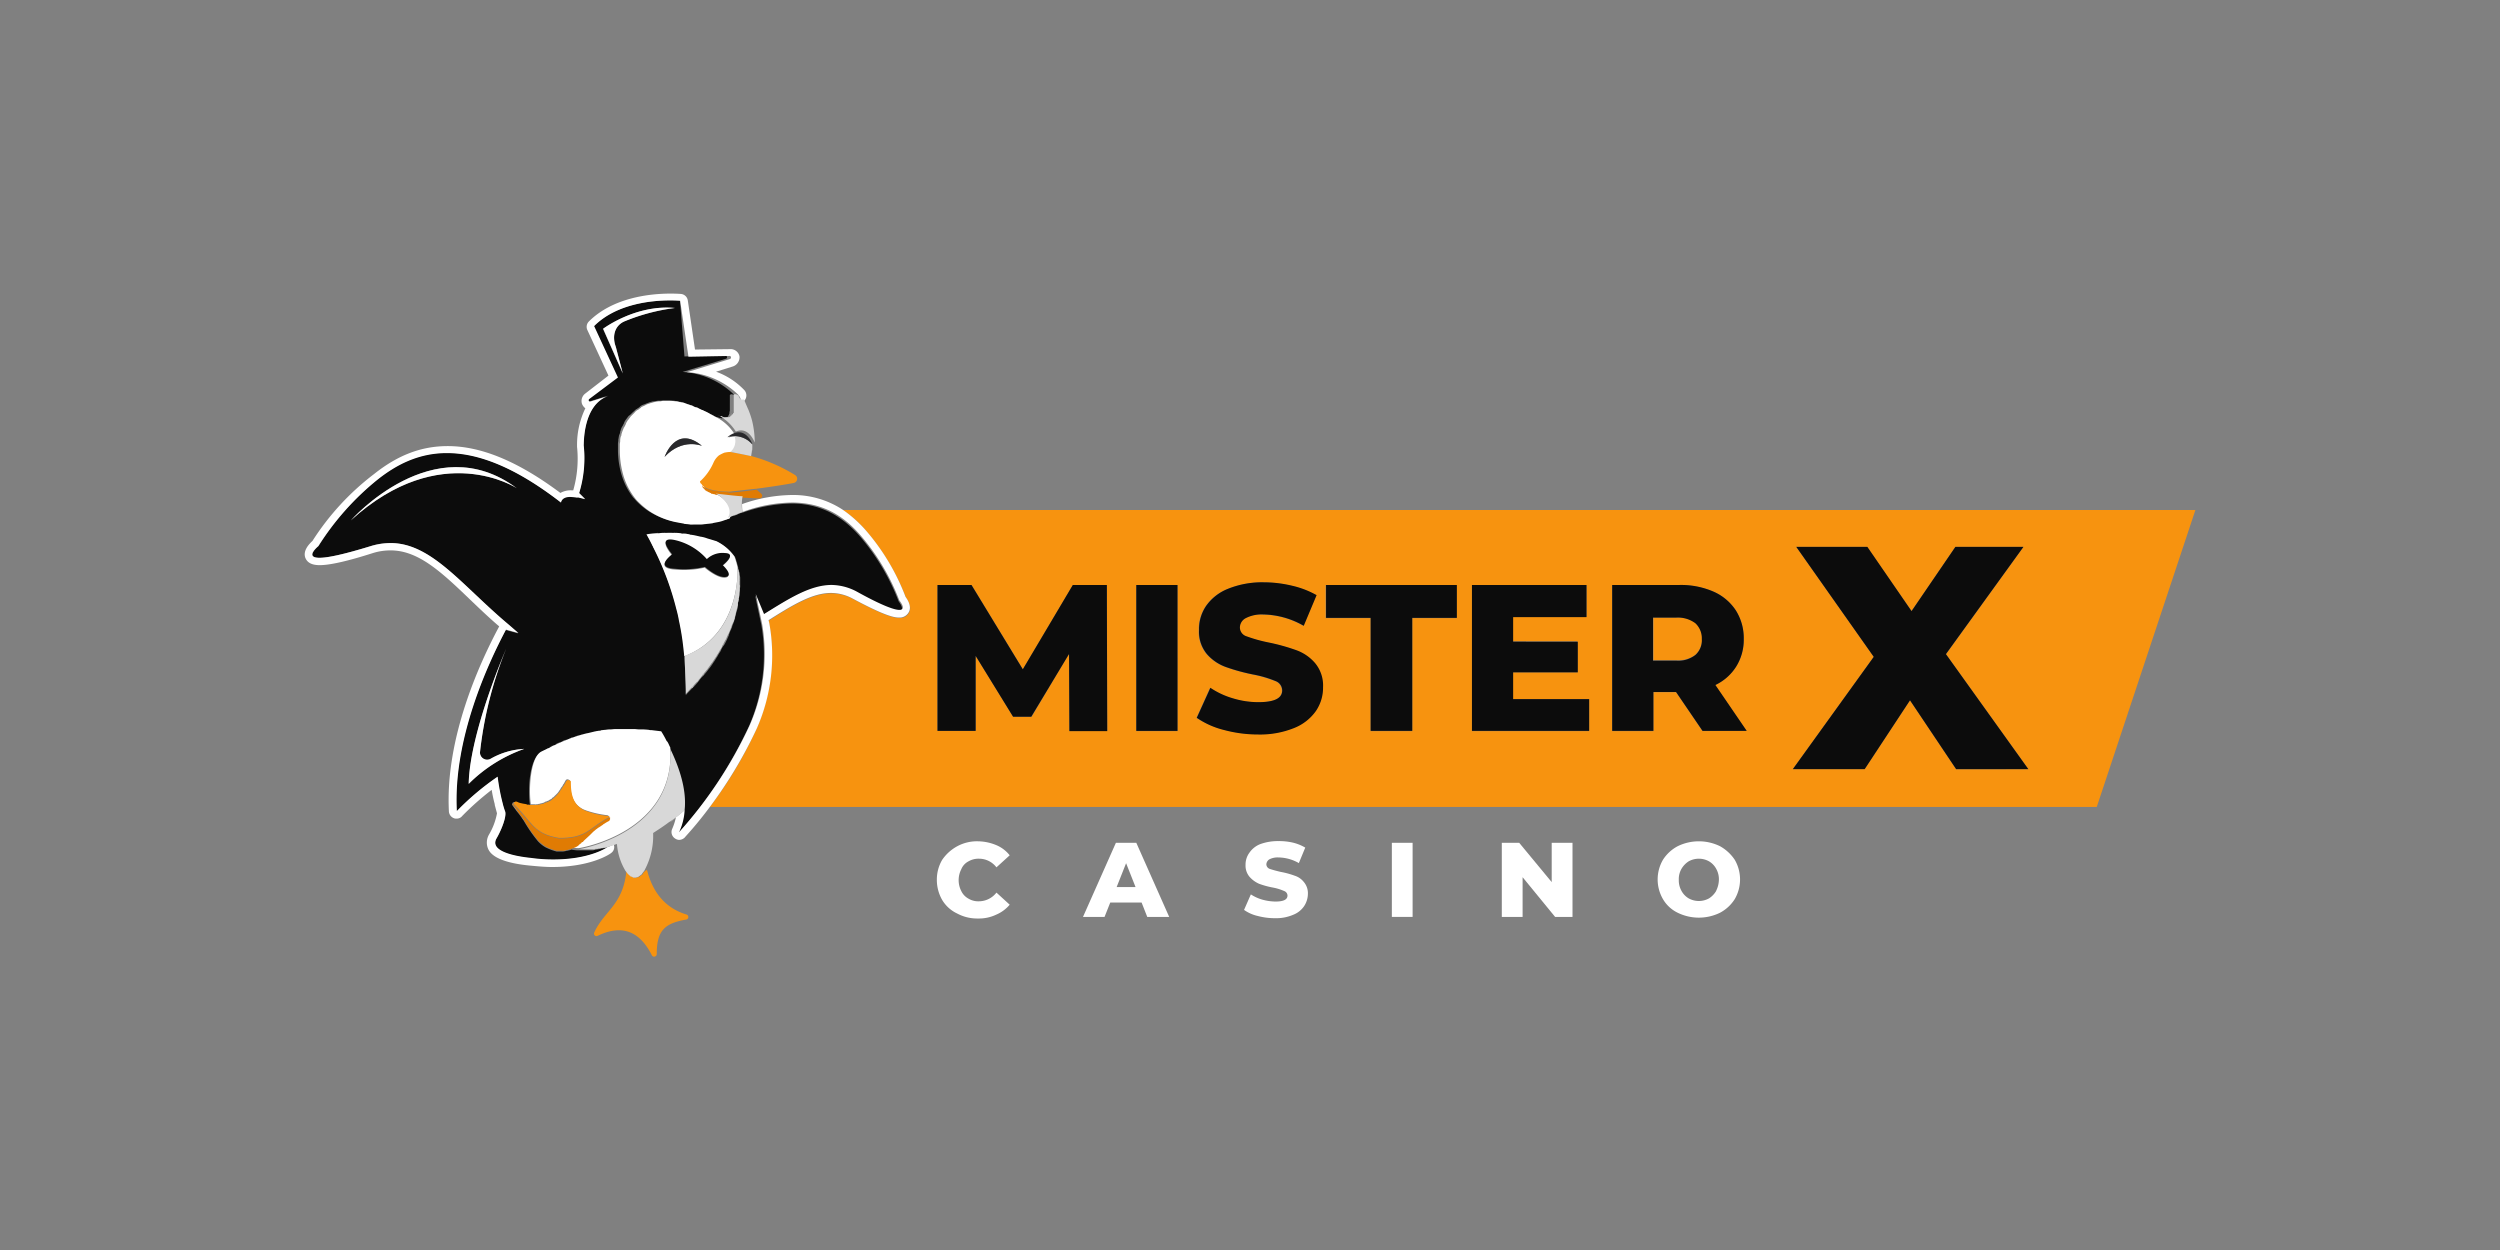 <svg id="Layer_1" data-name="Layer 1" xmlns="http://www.w3.org/2000/svg" viewBox="0 0 500 250"><rect x="0" y="0" width="500" height="250" fill="#808080" stroke="none"/><defs><style>.cls-1{fill:#f7930f;}.cls-2{fill:#fff;}.cls-3{fill:#0c0c0c;}.cls-4{fill:#e07b03;}.cls-5{fill:#29292c;}.cls-6{fill:#d8d8d8;}</style></defs><title>3840_500x250_dark</title><path class="cls-1" d="M168.52,102a20.82,20.82,0,0,1,5,4.54,45.82,45.82,0,0,1,7.64,12.92c.53.76,1.21,2,.68,3a2,2,0,0,1-2,1.13c-1.06,0-3-.45-9.22-3.78a9.2,9.2,0,0,0-4.39-1.13c-3.77,0-7.86,2.49-12.47,5.44l.08.53v.07a37.29,37.29,0,0,1-2.57,21.1,80.32,80.32,0,0,1-9.3,15.57H419.35L439.08,102H168.52Zm45.36,44.22-.07-15.49-7.49,12.62h-3.7l-7.49-12.17v15H187.5V117h6.8l10.28,16.86,10-16.86h6.81l.07,29.18Zm21.62,0h-8.24V117h8.24Zm27.6-4.08a9.67,9.67,0,0,1-4.39,3.4,17.92,17.92,0,0,1-7.11,1.29,25.88,25.88,0,0,1-6.88-.91,18.15,18.15,0,0,1-5.44-2.34l2.72-6a18.16,18.16,0,0,0,4.54,2.12,17.1,17.1,0,0,0,5.06.75c3.18,0,4.77-.75,4.77-2.34a2.06,2.06,0,0,0-1.37-1.89,27.42,27.42,0,0,0-4.38-1.29,42.3,42.3,0,0,1-5.52-1.51,9.34,9.34,0,0,1-3.78-2.57,7,7,0,0,1-1.58-4.84,8.27,8.27,0,0,1,1.43-4.83,9.7,9.7,0,0,1,4.39-3.41,18.09,18.09,0,0,1,7.1-1.28,24.41,24.41,0,0,1,5.67.68,18,18,0,0,1,4.92,1.89l-2.57,6.12a16.91,16.91,0,0,0-8.09-2.27,6.21,6.21,0,0,0-3.56.76,2.16,2.16,0,0,0-1.13,1.89,1.88,1.88,0,0,0,1.36,1.74,29.61,29.61,0,0,0,4.31,1.21,39.41,39.41,0,0,1,5.52,1.51,9.94,9.94,0,0,1,3.78,2.57,6.9,6.9,0,0,1,1.59,4.84A7,7,0,0,1,263.1,142.1Zm28.27-18.52h-8.92v22.6h-8.32v-22.6h-9V117h26.15v6.58Zm26.46,22.6H294.39V117H317.3v6.35H302.56v4.92h12.92v6.2H302.56v5.36h15.27Zm22.68,0-5.3-7.78h-4.53v7.78h-8.24V117h13.3a17.44,17.44,0,0,1,6.88,1.29,10.25,10.25,0,0,1,4.54,3.78,10.38,10.38,0,0,1,1.59,5.74A9.89,9.89,0,0,1,343,137l6.28,9.14Zm50.72,7.64L382,140.06l-9.07,13.76H358.57l16.18-22.45-15.5-22h14.14l8.92,12.85,8.77-12.85h13.61l-15.5,21.47,16.48,23Z"/><path class="cls-1" d="M335.29,123.51h-4.61v8.54h4.61a5.87,5.87,0,0,0,3.86-1.14,4.58,4.58,0,0,0,0-6.35A6.35,6.35,0,0,0,335.29,123.51Z"/><path class="cls-2" d="M193.7,172.27a4,4,0,0,1,2.11-.53,4.38,4.38,0,0,1,3.48,1.73l2.65-2.41a6.75,6.75,0,0,0-2.72-2.05,9.85,9.85,0,0,0-3.63-.75,8.26,8.26,0,0,0-4.16,1,8.56,8.56,0,0,0-3,2.72,7.76,7.76,0,0,0-1.06,4,8,8,0,0,0,1.06,4,6.89,6.89,0,0,0,3,2.72,8.44,8.44,0,0,0,4.16,1,8,8,0,0,0,3.63-.76,7.21,7.21,0,0,0,2.72-2l-2.65-2.42a4.46,4.46,0,0,1-3.48,1.74,3.79,3.79,0,0,1-2.11-.53,3.39,3.39,0,0,1-1.44-1.51,4.79,4.79,0,0,1,0-4.38A3.07,3.07,0,0,1,193.7,172.27Z"/><path class="cls-2" d="M223.18,168.56l-6.58,14.82h4.31l1.14-2.87h6.27l1.13,2.87h4.39l-6.58-14.82Zm.15,8.85,1.89-4.77,1.89,4.77Z"/><path class="cls-2" d="M258.94,175.14a17,17,0,0,0-2.8-.76c-1-.23-1.74-.45-2.19-.6a1,1,0,0,1-.68-.91,1.26,1.26,0,0,1,.6-1,3.58,3.58,0,0,1,1.82-.38,8.39,8.39,0,0,1,4.08,1.13l1.28-3.1a9.11,9.11,0,0,0-2.49-1,12.18,12.18,0,0,0-2.87-.3,10.27,10.27,0,0,0-3.63.6,4.72,4.72,0,0,0-2.19,1.74,4,4,0,0,0-.76,2.42,3.46,3.46,0,0,0,.83,2.42,5.52,5.52,0,0,0,1.89,1.36,16.69,16.69,0,0,0,2.8.76,10.26,10.26,0,0,1,2.19.68,1,1,0,0,1,.68.9c0,.84-.83,1.21-2.42,1.21a10.36,10.36,0,0,1-2.57-.37,8.43,8.43,0,0,1-2.34-1.06l-1.36,3.1a7.64,7.64,0,0,0,2.72,1.21,13.39,13.39,0,0,0,3.48.45,8.66,8.66,0,0,0,3.62-.68,4.68,4.68,0,0,0,2.2-1.74,4.57,4.57,0,0,0,.75-2.42,3.47,3.47,0,0,0-.83-2.42A3.78,3.78,0,0,0,258.94,175.14Z"/><path class="cls-2" d="M282.52,168.56h-4.15v14.82h4.15Z"/><path class="cls-2" d="M310.34,176.42l-6.5-7.86h-3.48v14.82h4.16v-7.94l6.5,7.94h3.48V168.56h-4.16Z"/><path class="cls-2" d="M344,169.24a9.62,9.62,0,0,0-8.46,0,7.83,7.83,0,0,0-2.95,2.72,7.82,7.82,0,0,0,0,7.86,6.85,6.85,0,0,0,2.95,2.73,9.62,9.62,0,0,0,8.46,0,7.78,7.78,0,0,0,2.95-2.73,7.82,7.82,0,0,0,0-7.86A8.47,8.47,0,0,0,344,169.24Zm-.75,8.92a4.43,4.43,0,0,1-1.44,1.51,4.19,4.19,0,0,1-4.08,0,3.88,3.88,0,0,1-1.44-1.51,4.26,4.26,0,0,1-.53-2.19,4.07,4.07,0,0,1,.53-2.19,4.43,4.43,0,0,1,1.44-1.51,4.19,4.19,0,0,1,4.08,0,3.88,3.88,0,0,1,1.44,1.51,4.26,4.26,0,0,1,.53,2.19A5.24,5.24,0,0,1,343.23,178.16Z"/><path class="cls-3" d="M214.56,117l-10,16.86L194.3,117h-6.8v29.18h7.63v-15l7.49,12.17h3.63l7.56-12.55.07,15.42h7.56L221.37,117Z"/><path class="cls-3" d="M235.5,117h-8.24v29.18h8.24Z"/><path class="cls-3" d="M259.16,130a40.09,40.09,0,0,0-5.51-1.52,29.23,29.23,0,0,1-4.31-1.21,1.87,1.87,0,0,1-1.36-1.73,2.14,2.14,0,0,1,1.13-1.89,7,7,0,0,1,3.55-.76,16.85,16.85,0,0,1,8.09,2.27l2.57-6.13a18.14,18.14,0,0,0-4.91-1.89,24.41,24.41,0,0,0-5.67-.68,18.14,18.14,0,0,0-7.11,1.29,9.71,9.71,0,0,0-4.38,3.4,8.26,8.26,0,0,0-1.44,4.84,7,7,0,0,0,1.59,4.84,9.12,9.12,0,0,0,3.78,2.57,38.65,38.65,0,0,0,5.52,1.51,21.92,21.92,0,0,1,4.38,1.29,2,2,0,0,1,1.36,1.89c0,1.58-1.59,2.34-4.76,2.34a17.19,17.19,0,0,1-5.07-.76,15.92,15.92,0,0,1-4.53-2.11l-2.72,6A16.5,16.5,0,0,0,244.8,146a26.23,26.23,0,0,0,6.88.9,18.14,18.14,0,0,0,7.11-1.28,9.71,9.71,0,0,0,4.38-3.4,8.27,8.27,0,0,0,1.44-4.77,7,7,0,0,0-1.59-4.83A8.89,8.89,0,0,0,259.16,130Z"/><path class="cls-3" d="M265.21,123.58h8.92v22.6h8.32v-22.6h8.92V117H265.21Z"/><path class="cls-3" d="M302.63,134.47h12.93v-6.13H302.63v-4.91H317.3V117H294.39v29.18h23.44v-6.35h-15.2Z"/><path class="cls-3" d="M347.23,133.33a10.15,10.15,0,0,0,1.52-5.52,10.38,10.38,0,0,0-1.59-5.74,10.25,10.25,0,0,0-4.54-3.78,16.13,16.13,0,0,0-6.88-1.29h-13.3v29.18h8.24V138.4h4.53l5.3,7.78h8.84L343.08,137A9.94,9.94,0,0,0,347.23,133.33ZM339.07,131a5.58,5.58,0,0,1-3.86,1.13H330.6v-8.61h4.61a5.85,5.85,0,0,1,3.86,1.13,4.09,4.09,0,0,1,1.29,3.17A3.87,3.87,0,0,1,339.07,131Z"/><path class="cls-3" d="M404.69,109.37H391.08l-8.77,12.85-8.84-12.85H359.25l15.5,22-16.18,22.45h14.37L382,140.06l9.22,13.76h14.44l-16.48-23Z"/><path class="cls-3" d="M147.66,102.79a10.83,10.83,0,0,1-1.06.38.25.25,0,0,0-.15.07.44.44,0,0,1-.3.08,2.72,2.72,0,0,0-.68.3,1.1,1.1,0,0,1-.53.15c-.08,0-.23.08-.31.08-.37.15-.83.23-1.21.38l-1.2.22a.45.45,0,0,0-.31.08,6.33,6.33,0,0,1-1.28.15h-.08a6.16,6.16,0,0,1-1.21.08h-1.66a7.15,7.15,0,0,1-1.21-.15.42.42,0,0,1-.3-.08l-1.29-.23a15,15,0,0,1-5.44-2.26,14.09,14.09,0,0,1-2-1.67c-.3-.3-.53-.6-.83-.9a13.89,13.89,0,0,1-2.19-4.16,17.66,17.66,0,0,1-.83-5.52V88.73c0-.23.07-.45.07-.68V87.9c.08-.3.08-.53.16-.83,0-.08,0-.15.07-.15a2.23,2.23,0,0,0,.15-.61c0-.07.08-.15.08-.23a3.09,3.09,0,0,1,.3-.75.08.08,0,0,1,.08-.08,3.72,3.72,0,0,1,.3-.6c0-.08.07-.15.07-.23a3.92,3.92,0,0,1,.38-.6.08.08,0,0,1,.08-.08,3.9,3.9,0,0,1,.45-.6L126,83l.46-.45.15-.15c.22-.15.37-.38.6-.53.08,0,.08-.07.15-.07.15-.16.38-.23.53-.38s.15-.08.15-.15a2.36,2.36,0,0,1,.76-.38c.23-.08.53-.23.76-.3.07,0,.15-.08.22-.08.23-.08.46-.15.76-.23h.15c.3-.07.6-.07.91-.15h.22a2.8,2.8,0,0,0,.76-.07h1.13c.31,0,.61.07.91.07h.15c.3.08.61.08.83.15s.23.08.38.08.45.07.68.15.3.08.38.15l.68.23c.15.07.3.07.45.15a2.72,2.72,0,0,1,.68.3,1,1,0,0,0,.46.15,3.78,3.78,0,0,1,.75.38.76.76,0,0,0,.38.15c.38.23.76.38,1.21.61a7.78,7.78,0,0,1,.83.45c.08,0,.08.08.15.08.23.07.46.22.68.3h.15a3.19,3.19,0,0,1,.53.15H144c.15,0,.3.08.45.08h.15a.64.64,0,0,0,.38-.08h.08a.65.65,0,0,0,.3-.15h.08l.22-.23v-.07c.08-.08.08-.16.15-.23v-.08a.42.42,0,0,0,.08-.3v-.07c0-.16.08-.23.08-.38V79a.07.07,0,0,0,.07-.08.23.23,0,0,0,.15-.07h.08a.61.61,0,0,1,.3.07h.08c.07,0,.15.08.22.08a16.17,16.17,0,0,0-10.35-4.61l8.69-2.65c.3-.07.23-.6-.08-.6l-8.24.15L136,60.15s-.76-.07-2-.07c-3.55,0-10.73.6-15.27,5.14l4.69,10.21-5.75,4.3a.3.3,0,0,0,.15.53H118l3.85-1.21c-5.44,1.67-5.06,9.91-5.14,9.91a24.91,24.91,0,0,1-.9,9.6L117,99.77l-1.52-.38v.08a10.65,10.65,0,0,0-1.51-.16c-1,0-1.66.31-1.81,1.14-9.45-7.33-16.86-9.91-22.83-9.91-5.75,0-10.13,2.35-13.84,5.3a55.92,55.92,0,0,0-11.79,13.38s-2.87,2.34.23,2.34c1.51,0,4.61-.6,10.2-2.34a12.28,12.28,0,0,1,3.93-.61c8.24,0,14.29,8.47,23.59,16.33l2,1.74-2.5-.68c-3.63,6.73-10.66,21.85-9.83,36.29a57.53,57.53,0,0,1,8.17-6.88,33.17,33.17,0,0,0,1,5.29,15,15,0,0,0,.53,1.74c.23,1.21-.91,3.93-1.74,5.29-1.51,2.65,3.86,3.63,6.88,3.93a31.11,31.11,0,0,0,4.46.3c7.48,0,10.89-2.49,10.89-2.49s-.15.07-.23.07-.3.08-.45.08-.31.07-.46.07a.26.26,0,0,0-.22.08c-.16,0-.31.08-.46.08a3.86,3.86,0,0,0-.38.07.44.44,0,0,0-.3.08.74.74,0,0,0-.38.07h-3.1a7.24,7.24,0,0,1-1.21-.15.26.26,0,0,0-.22.08c-.08,0-.23.07-.3.07s-.23.08-.38.08-.23.07-.31.07-.3.08-.52.08H111.3a10.71,10.71,0,0,1-2.2-.83,6.14,6.14,0,0,1-1.51-1.21,29.8,29.8,0,0,1-2.87-4.16c-.15-.15-.23-.38-.38-.53a12,12,0,0,0-.91-1.21c-.3-.38-.6-.83-.9-1.21,0-.07-.08-.07-.08-.15v-.3a.08.08,0,0,1,.08-.08v-.07l.07-.08h.08a.07.07,0,0,0,.07-.07h.31a5.56,5.56,0,0,1,.75.3c.15,0,.23.07.38.07s.23.08.38.08.3.08.45.08a.3.3,0,0,1,.23.07c.15,0,.3.08.53.08H106c-.52-3.18-.07-9.53,2.2-10.59a5.94,5.94,0,0,1,1.21-.6c.15-.08.22-.15.37-.15a7.94,7.94,0,0,0,.84-.46c.15-.07.22-.15.37-.15.38-.15.68-.3,1.06-.45.08,0,.08-.08.15-.08l1.14-.45c.15-.08.22-.08.38-.15s.6-.23.83-.3.22-.08.37-.16c.31-.07.69-.22,1-.3.07,0,.15-.07.22-.07.38-.08.84-.23,1.21-.31a3.86,3.86,0,0,1,.38-.07l.91-.23a3.86,3.86,0,0,0,.38-.07c.3-.08.68-.08,1-.15a.42.42,0,0,0,.3-.08c.46-.08.91-.08,1.36-.15H122c.37,0,.68-.08,1.05-.08h3.63a4.74,4.74,0,0,1,1.06.08h.68c.38,0,.83.07,1.21.07a1.61,1.61,0,0,1,.61.08l1.89.23s.45.68,1,1.81c.08.15.15.23.23.38s.08.23.15.38a4.37,4.37,0,0,1,.38.83c1.28,2.72,3.4,7.56,2.87,12.32a11.71,11.71,0,0,1-1.13,4.46,86.15,86.15,0,0,0,14.14-21.39A35.41,35.41,0,0,0,152.27,125L151,119l1.67,4c5-3.1,9.22-5.82,13.53-5.82a10,10,0,0,1,5.06,1.36c5.07,2.8,7.49,3.63,8.47,3.63,1.51,0,0-1.89,0-1.89a44.06,44.06,0,0,0-7.48-12.7c-3.1-3.63-7.34-6.88-14-6.88a31.85,31.85,0,0,0-9.9,1.89C148.34,102.56,148,102.64,147.66,102.79Zm-77.49,1.29s16.56-18.83,33.19-6.43C103.43,97.65,88.16,87.67,70.17,104.08Zm23.59,52.69c.22-10.36,7.48-27,7.48-27A75,75,0,0,0,96,150.42a1.39,1.39,0,0,0,2.11,1.36,14.77,14.77,0,0,1,6.73-2A28.8,28.8,0,0,0,93.76,156.77Zm26.83-91s6.58-4.91,14.37-4.16a40.56,40.56,0,0,0-10.13,2.65c-2,.9-2.42,3-1.67,5.06l1.37,5.37Zm27.3,51.78v.76a2.63,2.63,0,0,1-.08.75v.23c0,.15-.08.38-.08.61a.49.49,0,0,1-.07.3c0,.15-.08.38-.08.53v.3c0,.23-.07.38-.07.61a.55.55,0,0,1-.08.3c-.07.3-.15.53-.23.83s-.15.6-.22.91v.07c0,.08-.08.15-.08.23l-.22.68c-.08.07-.08.23-.16.38a5.62,5.62,0,0,1-.22.6c0,.08-.08.15-.08.23s0,.07-.07.15a7.4,7.4,0,0,0-.31.76c0,.07-.07.15-.07.22v.08c-.15.3-.3.68-.46,1a.25.25,0,0,1-.07.15,7.78,7.78,0,0,1-.45.83.08.08,0,0,1-.08.08c-.08.07-.08.15-.15.23a2.41,2.41,0,0,0-.38.75c-.07.15-.15.23-.23.38a6.37,6.37,0,0,0-.45.76c-.08.07-.08.15-.15.22s-.08.08-.08.15c-.22.31-.37.61-.6.91-.08.08-.08.15-.15.23a11.62,11.62,0,0,1-.83,1.13c-.08.08-.16.23-.23.3-.23.31-.45.53-.68.84l-.15.15-.23.22a5,5,0,0,0-.6.76c-.15.15-.23.3-.38.45a7.24,7.24,0,0,1-.76.83l-.38.38c-.37.38-.75.76-1.13,1.21.08-1.28-.23-6.35-.23-7.63H137c-.08-.68-.15-1.44-.23-2.12-.22-1.74-.53-3.4-.83-5-.15-.83-.38-1.59-.53-2.34a63.69,63.69,0,0,0-4.31-11.72c-.22-.45-.45-.83-.6-1.21-.38-.76-.76-1.44-1.06-2l1.89-.22h.6c.46,0,.84-.08,1.29-.08h1.59c.53,0,1,.08,1.51.08a1,1,0,0,1,.45.07c.46.08.83.08,1.29.15.15,0,.22,0,.3.08a9.38,9.38,0,0,1,1.51.3c.15,0,.23.08.38.08.38.07.83.23,1.21.3.15.08.3.08.45.15.53.15,1.06.3,1.51.46a8.89,8.89,0,0,1,3.63,3.1c.15.45.38,1.13.61,2.11v.08a.28.28,0,0,0,.07.22.56.56,0,0,0,.08.31.26.26,0,0,0,.08.22.51.51,0,0,0,.07.31V115c0,.15.08.38.08.53v2C147.89,117.38,147.89,117.46,147.89,117.53Z"/><path class="cls-2" d="M116.06,168.79a1.11,1.11,0,0,1-.3.22C115.91,168.86,116,168.79,116.06,168.79Z"/><path class="cls-2" d="M122,169.24c-.16.08-.31.08-.46.15,0,0-3.4,2.5-10.88,2.5a31.1,31.1,0,0,1-4.46-.31c-3-.3-8.4-1.28-6.88-3.93.83-1.43,2-4.15,1.74-5.29a13.9,13.9,0,0,1-.53-1.74,42.8,42.8,0,0,1-1-5.29,52.43,52.43,0,0,0-8.16,6.88c-.76-14.44,6.27-29.56,9.83-36.29l2.49.68-2-1.73c-9.3-7.79-15.35-16.26-23.59-16.26a14.51,14.51,0,0,0-3.93.61c-5.67,1.74-8.7,2.34-10.28,2.34-3.1,0-.23-2.34-.23-2.34A54.24,54.24,0,0,1,75.54,95.91c3.63-2.87,8.09-5.29,13.83-5.29,6,0,13.38,2.57,22.83,9.9.15-.75.84-1.13,1.82-1.13a14.17,14.17,0,0,1,1.51.15v-.07l1.51.37-1.21-1.21a23.57,23.57,0,0,0,.91-9.6c.07,0-.3-8.24,5.14-9.9L118,80.34H118a.3.3,0,0,1-.15-.53l5.74-4.31-4.76-10.28c4.54-4.54,11.72-5.14,15.2-5.14,1.2,0,2,.07,2,.07l1.66,11.19,8.24-.15c.31,0,.38.46.08.61l-8.62,2.64a16.08,16.08,0,0,1,10.36,4.61.3.3,0,0,0-.23-.07c.08,0,.15.07.23.15a1.47,1.47,0,0,1,.3.45,2.76,2.76,0,0,0,.38.83,1.27,1.27,0,0,0,.53-.37,1.59,1.59,0,0,0-.08-2,14.72,14.72,0,0,0-5.67-3.7l3.4-1.06a1.94,1.94,0,0,0,1.29-2A1.8,1.8,0,0,0,146,69.83l-7,.08-1.44-9.83a1.53,1.53,0,0,0-1.36-1.29s-.83-.07-2.11-.07c-4,0-11.49.75-16.33,5.59a1.52,1.52,0,0,0-.3,1.67l4.23,9.14L117,78.75a1.87,1.87,0,0,0-.61,2,2.09,2.09,0,0,0,.68.91,16.8,16.8,0,0,0-1.66,7.41v.3a23,23,0,0,1-.76,8.69h-.45a4.18,4.18,0,0,0-2.12.53c-8.39-6.27-15.8-9.37-22.53-9.37-5.21,0-9.9,1.74-14.74,5.59a51.8,51.8,0,0,0-12.32,13.38c-.83.76-1.89,2-1.44,3.33.38,1,1.29,1.51,2.88,1.51,2,0,5.44-.75,10.66-2.42a11.8,11.8,0,0,1,3.55-.53c5.52,0,10.13,4.31,15.87,9.83,1.82,1.74,3.71,3.56,5.83,5.37-4.09,7.63-10.81,22.53-10.06,37a1.55,1.55,0,0,0,1,1.36,1.1,1.1,0,0,0,.53.08,1.37,1.37,0,0,0,1.14-.53,55.46,55.46,0,0,1,5.89-5.22c.15,1,.38,2,.61,2.88V161c.15.53.3,1.13.45,1.66a13,13,0,0,1-1.59,4.24,3.19,3.19,0,0,0-.15,2.95c.31.6,1.29,2.57,8.17,3.25,1.59.15,3.1.3,4.61.3,7.86,0,11.64-2.65,11.79-2.8a1.43,1.43,0,0,0,.53-1.66,3.61,3.61,0,0,0-.6.23C122.18,169.17,122,169.17,122,169.24Z"/><path class="cls-2" d="M106.91,160.93h.3C107.14,160.85,107,160.93,106.91,160.93Z"/><path class="cls-2" d="M116.29,168.64c.07-.08.15-.15.22-.15S116.36,168.56,116.29,168.64Z"/><path class="cls-2" d="M153.86,124.64h0l-.15-.61c4.68-2.94,8.69-5.44,12.47-5.44a9.17,9.17,0,0,1,4.38,1.14c6.2,3.32,8.17,3.78,9.23,3.78a2.09,2.09,0,0,0,2-1.14c.53-1.06-.15-2.27-.68-3a44.36,44.36,0,0,0-7.63-12.93,25,25,0,0,0-5-4.54A18.1,18.1,0,0,0,158.32,99a31,31,0,0,0-9.91,1.82c0,.83.08,1.51.08,1.58a29.07,29.07,0,0,1,9.9-1.89c6.73,0,10.89,3.18,14,6.88a44.2,44.2,0,0,1,7.48,12.7s1.59,1.89,0,1.89c-1,0-3.4-.83-8.46-3.63a11,11,0,0,0-5.07-1.36c-4.31,0-8.54,2.73-13.53,5.82l-1.66-4,1.28,6a35.48,35.48,0,0,1-2.49,20.26,85.92,85.92,0,0,1-14.14,21.39,11.62,11.62,0,0,0,1.13-4.46c-.6.53-1.13,1-1.74,1.44a12.06,12.06,0,0,1-.75,2.34,1.52,1.52,0,0,0,.53,1.89,1.58,1.58,0,0,0,.83.31,1.67,1.67,0,0,0,1.13-.46c.15-.22,2.35-2.49,5.14-6.27a88.14,88.14,0,0,0,9.3-15.58A36.22,36.22,0,0,0,153.86,124.64Z"/><path class="cls-2" d="M136.24,104.61c-.45-.08-.83-.16-1.28-.23C135.41,104.45,135.79,104.53,136.24,104.61Z"/><path class="cls-2" d="M124.07,87.14c0-.07,0-.15.08-.15A.24.24,0,0,0,124.07,87.14Z"/><path class="cls-2" d="M124.3,86.39c0-.08.07-.15.07-.23A.3.3,0,0,0,124.3,86.39Z"/><path class="cls-2" d="M145.84,83.51l.08-.07.08-.08-.23.23S145.77,83.51,145.84,83.51Z"/><path class="cls-2" d="M104,160.47a.66.66,0,0,0,.38.08A.66.66,0,0,1,104,160.47Z"/><path class="cls-2" d="M104.72,160.7c.15,0,.3.07.45.07C105,160.77,104.87,160.7,104.72,160.7Z"/><path class="cls-2" d="M108.35,150.27a5.71,5.71,0,0,1,1.21-.61A5.71,5.71,0,0,0,108.35,150.27Z"/><path class="cls-2" d="M105.48,160.85c.15,0,.3.08.52.08A1.34,1.34,0,0,0,105.48,160.85Z"/><path class="cls-2" d="M102.75,160.25a.08.08,0,0,0,.08-.08A.08.08,0,0,1,102.75,160.25Z"/><path class="cls-2" d="M124.68,85.4a.07.07,0,0,1,.07-.07A.07.07,0,0,0,124.68,85.4Z"/><path class="cls-2" d="M113.79,147.77c.3-.07.61-.23.83-.3A2.64,2.64,0,0,0,113.79,147.77Z"/><path class="cls-2" d="M115,147.32c.3-.08.68-.23,1-.3A4.59,4.59,0,0,0,115,147.32Z"/><path class="cls-2" d="M112.28,148.38l1.13-.46A3.59,3.59,0,0,0,112.28,148.38Z"/><path class="cls-2" d="M109.86,149.43a8.89,8.89,0,0,0,.83-.45A4.23,4.23,0,0,1,109.86,149.43Z"/><path class="cls-2" d="M111.07,148.91c.38-.16.68-.31,1.06-.46A3.26,3.26,0,0,0,111.07,148.91Z"/><path class="cls-2" d="M147,78.9c.15,0,.22,0,.3.08-.08-.08-.15-.15-.3-.08C147.05,78.83,147,78.83,147,78.9Z"/><path class="cls-2" d="M116.21,146.94c.38-.08.83-.23,1.21-.3C117,146.71,116.59,146.86,116.21,146.94Z"/><path class="cls-2" d="M102.6,160.47a.07.07,0,0,1,.08-.07A.07.07,0,0,0,102.6,160.47Z"/><path class="cls-2" d="M104.79,164c-.15-.15-.22-.38-.37-.53C104.57,163.65,104.72,163.8,104.79,164Z"/><path class="cls-2" d="M113.79,169.85c-.15,0-.23.07-.38.07C113.56,169.92,113.72,169.92,113.79,169.85Z"/><path class="cls-2" d="M113.11,170c-.15,0-.3.07-.53.07A1.2,1.2,0,0,0,113.11,170Z"/><path class="cls-2" d="M131.18,106.65h.6A.78.78,0,0,0,131.18,106.65Z"/><path class="cls-2" d="M134.58,106.57c.53,0,1,.08,1.51.08C135.56,106.65,135.11,106.57,134.58,106.57Z"/><path class="cls-2" d="M133.29,106.5h1.29A7.92,7.92,0,0,1,133.29,106.5Z"/><path class="cls-2" d="M102.53,160.85c0,.08.07.08.07.15a9.78,9.78,0,0,1,.91,1.21c-.3-.38-.61-.83-.91-1.21C102.6,160.93,102.6,160.85,102.53,160.85Z"/><path class="cls-2" d="M117.8,146.56l.9-.22Z"/><path class="cls-2" d="M133.67,148.91c-.07-.16-.15-.23-.15-.38.15.38.38.75.61,1.21A6.86,6.86,0,0,0,133.67,148.91Z"/><path class="cls-2" d="M137.15,138.85l.08-.07Z"/><path class="cls-2" d="M114.09,169.77a.27.27,0,0,0,.23-.08c.08,0,.08-.07.15-.07C114.32,169.69,114.24,169.77,114.09,169.77Z"/><path class="cls-2" d="M131,110c-.23-.45-.46-.83-.61-1.21C130.65,109.14,130.8,109.52,131,110Z"/><path class="cls-2" d="M135.94,124c-.15-.83-.38-1.58-.53-2.34C135.56,122.52,135.79,123.28,135.94,124Z"/><path class="cls-2" d="M122.11,145.88c.37,0,.68-.07,1-.07A5.3,5.3,0,0,1,122.11,145.88Z"/><path class="cls-2" d="M119.16,146.26c.3-.08.68-.08,1-.15A5.72,5.72,0,0,1,119.16,146.26Z"/><path class="cls-2" d="M120.44,146.11c.46-.08.91-.08,1.36-.15A8,8,0,0,0,120.44,146.11Z"/><path class="cls-2" d="M115.15,169.32a1.69,1.69,0,0,0,.46-.31A1.69,1.69,0,0,1,115.15,169.32Z"/><path class="cls-2" d="M115,169.39c-.15.08-.23.08-.38.15A.57.57,0,0,0,115,169.39Z"/><path class="cls-2" d="M132.31,146.26l-1.89-.23C131,146.11,131.63,146.18,132.31,146.26Z"/><path class="cls-2" d="M128.53,145.88c.38,0,.83.08,1.21.08C129.36,146,128.91,145.88,128.53,145.88Z"/><path class="cls-2" d="M126.79,145.81a5.4,5.4,0,0,1,1.06.07A5.76,5.76,0,0,0,126.79,145.81Z"/><path class="cls-2" d="M136.55,104.68c.37.08.83.08,1.2.15A6.14,6.14,0,0,0,136.55,104.68Z"/><path class="cls-2" d="M146.22,83c0-.07.08-.07.08-.15a.07.07,0,0,1,.07-.07v-.08C146.3,82.83,146.22,82.91,146.22,83Z"/><path class="cls-2" d="M135.94,80.41c.15,0,.23.08.38.08A.66.66,0,0,1,135.94,80.41Z"/><path class="cls-2" d="M142,82.76a8.89,8.89,0,0,1,.83.45A4.84,4.84,0,0,1,142,82.76Z"/><path class="cls-2" d="M143.12,83.36c.08,0,.08.08.15.08s.23.07.31.15h.07a2.88,2.88,0,0,1-.68-.3A.29.29,0,0,0,143.12,83.36Z"/><path class="cls-2" d="M143.73,83.59c.07,0,.15.08.22.08s.16,0,.16.07h.07A2.46,2.46,0,0,1,143.73,83.59Z"/><path class="cls-2" d="M144.41,83.74h.38A.33.33,0,0,1,144.41,83.74Z"/><path class="cls-2" d="M145,83.82h.3a3.1,3.1,0,0,1-.37.07Z"/><path class="cls-2" d="M140.4,82a.76.76,0,0,0,.38.15C140.63,82.08,140.48,82.08,140.4,82Z"/><path class="cls-2" d="M137,80.72c.15.07.3.07.38.15A1.2,1.2,0,0,0,137,80.72Z"/><path class="cls-2" d="M139.19,81.47a1,1,0,0,0,.45.15A2.35,2.35,0,0,1,139.19,81.47Z"/><path class="cls-2" d="M138.06,81c.15.08.3.08.45.15A1,1,0,0,1,138.06,81Z"/><path class="cls-2" d="M146.07,83.29l.08-.08.07-.07a.16.16,0,0,0-.15.15Z"/><path class="cls-2" d="M145.39,83.74c.08,0,.08,0,.15-.07a.08.08,0,0,0,.08-.08h.07A.51.51,0,0,1,145.39,83.74Z"/><path class="cls-2" d="M128.08,81.4c.07-.08.15-.08.15-.15Z"/><path class="cls-2" d="M146.52,79.36c.08,0,.08-.08,0,0h0C146.6,79.28,146.6,79.36,146.52,79.36Z"/><path class="cls-2" d="M126,83.14l.15-.16Z"/><path class="cls-2" d="M126.64,82.53l.15-.15Z"/><path class="cls-2" d="M125,84.65c0-.08.07-.15.07-.23C125.05,84.57,125.05,84.65,125,84.65Z"/><path class="cls-2" d="M127.32,81.93c.08,0,.08-.08.15-.08A.24.24,0,0,0,127.32,81.93Z"/><path class="cls-2" d="M129.82,80.64c.07,0,.15-.07.22-.07A.28.28,0,0,0,129.82,80.64Z"/><path class="cls-2" d="M138.81,104.83h-1A4.59,4.59,0,0,1,138.81,104.83Z"/><path class="cls-2" d="M140.63,104.68a6.16,6.16,0,0,1-1.21.08A6.16,6.16,0,0,0,140.63,104.68Z"/><path class="cls-2" d="M146.9,111.33a9.6,9.6,0,0,0-3.63-3.1A9.6,9.6,0,0,1,146.9,111.33Z"/><path class="cls-2" d="M140,107.33c.38.07.83.22,1.21.3C140.85,107.55,140.48,107.4,140,107.33Z"/><path class="cls-2" d="M143.27,108.23l-1.51-.45C142.22,107.93,142.74,108.08,143.27,108.23Z"/><path class="cls-2" d="M145.47,103.62h0a1.1,1.1,0,0,1-.53.15A2,2,0,0,1,145.47,103.62Z"/><path class="cls-2" d="M137.83,106.87a8,8,0,0,0-1.28-.15C137,106.8,137.38,106.8,137.83,106.87Z"/><path class="cls-2" d="M146.22,103.32a.44.44,0,0,1,.3-.08A.74.74,0,0,0,146.22,103.32Z"/><path class="cls-2" d="M141.91,104.53a6.24,6.24,0,0,1-1.28.15A6.24,6.24,0,0,0,141.91,104.53Z"/><path class="cls-2" d="M138.13,107a8.7,8.7,0,0,1,1.52.3A8.7,8.7,0,0,0,138.13,107Z"/><path class="cls-2" d="M143.42,104.23l-1.2.22C142.67,104.38,143.05,104.3,143.42,104.23Z"/><path class="cls-2" d="M144.71,103.85c-.38.15-.83.23-1.21.38C143.88,104.08,144.26,104,144.71,103.85Z"/><path class="cls-2" d="M140.4,135.22l.23-.22Z"/><path class="cls-2" d="M146.45,124.79c.07-.08.07-.23.15-.3A.65.65,0,0,1,146.45,124.79Z"/><path class="cls-2" d="M140.63,135l.15-.16A.16.16,0,0,0,140.63,135Z"/><path class="cls-2" d="M146.83,123.81c0-.08.07-.15.07-.23A.3.3,0,0,0,146.83,123.81Z"/><path class="cls-2" d="M138.36,137.64l.38-.38A1,1,0,0,0,138.36,137.64Z"/><path class="cls-2" d="M139.42,136.43c.15-.15.22-.3.38-.45A1.69,1.69,0,0,0,139.42,136.43Z"/><path class="cls-2" d="M147.51,120.93v-.15C147.58,120.78,147.51,120.86,147.51,120.93Z"/><path class="cls-2" d="M142.44,132.5c.08-.07.08-.15.15-.23C142.52,132.43,142.52,132.43,142.44,132.5Z"/><path class="cls-2" d="M144.63,129a.08.08,0,0,1,.08-.08Z"/><path class="cls-2" d="M143.2,131.44c0-.07.07-.07.07-.15C143.27,131.37,143.2,131.37,143.2,131.44Z"/><path class="cls-2" d="M145.16,128c0-.08.08-.08.08-.16A.25.25,0,0,0,145.16,128Z"/><path class="cls-2" d="M141.38,133.94c.08-.08.15-.23.23-.31A1,1,0,0,1,141.38,133.94Z"/><path class="cls-2" d="M146.15,125.7c0-.08.07-.15.07-.23A.3.3,0,0,1,146.15,125.7Z"/><path class="cls-2" d="M147.36,121.77a.64.64,0,0,1,.07-.31C147.43,121.62,147.36,121.69,147.36,121.77Z"/><path class="cls-2" d="M150.46,89.56a5.59,5.59,0,0,1-.16,1.14C150.38,90.32,150.38,89.94,150.46,89.56Z"/><path class="cls-2" d="M149.17,82.46c.3.75.53,1.51.76,2.19A10.7,10.7,0,0,0,149.17,82.46Z"/><path class="cls-2" d="M142.82,83.21c-.23-.15-.53-.23-.83-.45a8.58,8.58,0,0,0-1.21-.61c-.15-.07-.23-.15-.38-.15-.23-.15-.53-.22-.75-.38a1.24,1.24,0,0,0-.46-.15,2.53,2.53,0,0,1-.68-.3c-.15-.07-.3-.07-.45-.15l-.68-.23c-.15-.07-.31-.07-.38-.15a2.38,2.38,0,0,0-.68-.15c-.15,0-.23-.08-.38-.08a4.19,4.19,0,0,0-.83-.15H135a4,4,0,0,0-.91-.07h-1.21a2.45,2.45,0,0,0-.75.07h-.23a4.12,4.12,0,0,0-.91.15h-.15a6.39,6.39,0,0,1-.76.23c-.07,0-.15.08-.22.08a3,3,0,0,0-.76.3c-.23.15-.53.23-.75.38a.16.16,0,0,0-.16.15,3.34,3.34,0,0,0-.52.38c-.08,0-.08.07-.16.07a2,2,0,0,0-.6.53l-.15.15-.46.46-.15.15c-.15.22-.3.38-.45.6a.08.08,0,0,1-.08.08c-.15.22-.22.38-.37.6,0,.08-.08.15-.08.23a5.55,5.55,0,0,1-.3.6.08.08,0,0,1-.08.08c-.07.23-.22.53-.3.76,0,.07-.08.15-.08.22a2.67,2.67,0,0,0-.15.61c0,.07,0,.15-.07.15a2.61,2.61,0,0,0-.15.83v.15c0,.23-.08.45-.08.68v1.06a18.28,18.28,0,0,0,.83,5.52,13.92,13.92,0,0,0,2.2,4.16,7.55,7.55,0,0,0,.83.9,14,14,0,0,0,2,1.67,15,15,0,0,0,5.45,2.26c.45.08.83.16,1.28.23a.42.42,0,0,1,.3.08c.38.07.83.07,1.21.15h1.67a6.05,6.05,0,0,0,1.2-.08h.08c.45-.07.83-.07,1.29-.15a.49.49,0,0,0,.3-.07l1.21-.23a8,8,0,0,0,1.21-.38c.07,0,.22-.07.3-.07a1,1,0,0,1,.53-.16c1.28-1.73-1-4.23-2.42-4.83h-.08c-.07,0-.15,0-.15-.08h-.07c-.08,0-.15-.08-.23-.08h-.08c-.07,0-.15-.07-.22-.07a.08.08,0,0,1-.08-.08c-.07,0-.15-.07-.22-.07a.08.08,0,0,1-.08-.08c-.08,0-.15-.07-.23-.07a.07.07,0,0,1-.07-.08c-.08,0-.15-.07-.23-.07a.07.07,0,0,1-.07-.08.28.28,0,0,1-.16-.08l-.07-.07-.15-.15-.08-.08-.15-.15a.07.07,0,0,0-.08-.07c0-.08-.07-.08-.07-.16v-.07c0-.08,0-.08-.08-.15a1,1,0,0,1-.22-.31.07.07,0,0,0-.08-.07c-.07-.15-.07-.23-.15-.38A11.19,11.19,0,0,0,143,92.59,3.2,3.2,0,0,1,144,91.23a4.38,4.38,0,0,1,1.06-.53,2.77,2.77,0,0,1,1.13-.16,3.19,3.19,0,0,0,.91-3.25,4.49,4.49,0,0,0-1.44.23,4.72,4.72,0,0,1,1.21-.76,9.29,9.29,0,0,0-3.63-3.32c-.07,0-.07-.08-.15-.08A.79.79,0,0,1,142.82,83.21Zm-9.9,8.17s2.19-6.58,7.48-2.2C140.4,89.18,136.55,87.52,132.92,91.38Z"/><path class="cls-2" d="M146.37,82.23h0v-.08c.08,0,.08,0,0,.08Z"/><path class="cls-2" d="M146.68,79.05c0,.08-.08.08,0,0C146.6,79.13,146.68,79.13,146.68,79.05Z"/><path class="cls-2" d="M146.68,79.06c0-.08.08-.08,0,0C146.76,79,146.68,79,146.68,79.06Z"/><path class="cls-2" d="M144.26,83.74h-.08a.27.27,0,0,1,.23.08C144.33,83.74,144.33,83.74,144.26,83.74Z"/><path class="cls-2" d="M146,83.36l.07-.07A.07.07,0,0,0,146,83.36Z"/><path class="cls-2" d="M147.66,102.79a4.87,4.87,0,0,0,.75-.3A4.87,4.87,0,0,1,147.66,102.79Z"/><path class="cls-2" d="M146.68,103.17a9.87,9.87,0,0,0,1-.38A4.65,4.65,0,0,0,146.68,103.17Z"/><path class="cls-2" d="M145.62,83.67l.07-.08-.07.08Z"/><path class="cls-2" d="M145.54,83.67a.25.25,0,0,0-.15.07C145.47,83.74,145.47,83.74,145.54,83.67Z"/><path class="cls-2" d="M143.58,83.51a.56.56,0,0,1-.31-.15A.56.56,0,0,0,143.58,83.51Z"/><path class="cls-2" d="M146.15,83.06a.08.08,0,0,1-.08.08C146.15,83.14,146.15,83.14,146.15,83.06Z"/><path class="cls-2" d="M145.92,83.44l-.08.07A.07.07,0,0,1,145.92,83.44Z"/><path class="cls-2" d="M146.22,82.91c0,.07,0,.07-.07.07A.07.07,0,0,0,146.22,82.91Z"/><path class="cls-2" d="M145.32,83.74h-.16C145.24,83.82,145.24,83.74,145.32,83.74Z"/><path class="cls-2" d="M144,83.67c-.08,0-.15-.08-.23-.08A.72.72,0,0,0,144,83.67Z"/><path class="cls-2" d="M147.51,113.45c-.23-1-.46-1.66-.61-2.12a9.6,9.6,0,0,0-3.63-3.1l-1.51-.45c-.15-.07-.3-.07-.45-.15a6.69,6.69,0,0,0-1.21-.3c-.15,0-.23-.08-.38-.08a12.55,12.55,0,0,0-1.51-.3.42.42,0,0,1-.3-.08,8.23,8.23,0,0,0-1.29-.15,1,1,0,0,1-.45-.07,9.62,9.62,0,0,0-1.51-.08h-1.59a7,7,0,0,0-1.29.08h-.6a16.91,16.91,0,0,0-1.89.22c.3.53.68,1.21,1.06,2,.22.38.37.76.6,1.21a57.54,57.54,0,0,1,4.31,11.72,20.06,20.06,0,0,1,.53,2.34,49.44,49.44,0,0,1,.83,5c.08.68.15,1.36.23,2.12C148.34,126.83,147.51,113.6,147.51,113.45ZM134.35,111c-2.87-3.63,0-2.95.68-2.8a11.68,11.68,0,0,1,6.28,3.78,4.52,4.52,0,0,1,3.63-1.21c2.57.07-.46,2.42-.46,2.42s2.2,2.11.61,2.34-4.16-2-4.16-2a18.59,18.59,0,0,1-6.05.38C130.72,113.6,134.35,111,134.35,111Z"/><path class="cls-2" d="M144.48,129.17c.08-.07.08-.15.15-.22a.08.08,0,0,1,.08-.08C144.63,129,144.56,129.1,144.48,129.17Z"/><path class="cls-2" d="M144.11,129.93c-.08.15-.16.23-.23.38C144,130.16,144,130.08,144.11,129.93Z"/><path class="cls-2" d="M147.58,120.78v-.15a.46.46,0,0,1-.07.3A.29.29,0,0,1,147.58,120.78Z"/><path class="cls-2" d="M146.45,124.79c.07-.08.07-.23.15-.3A.65.65,0,0,1,146.45,124.79Z"/><path class="cls-2" d="M146.15,125.77c0-.07.07-.07.07-.15s.08-.15.08-.23A1.3,1.3,0,0,0,146.15,125.77Z"/><path class="cls-2" d="M147.58,114a.27.27,0,0,0,.08.23A.27.27,0,0,0,147.58,114Z"/><path class="cls-2" d="M147.51,113.53a.28.28,0,0,0,.07.22C147.58,113.68,147.51,113.6,147.51,113.53Z"/><path class="cls-2" d="M147.36,121.77a.64.64,0,0,1,.07-.31C147.43,121.62,147.36,121.69,147.36,121.77Z"/><path class="cls-2" d="M142.44,132.5c.08-.07.08-.15.15-.23C142.52,132.43,142.52,132.43,142.44,132.5Z"/><path class="cls-2" d="M143.27,131.29c.08-.07.08-.15.16-.23-.08.16-.16.23-.23.38C143.2,131.37,143.27,131.37,143.27,131.29Z"/><path class="cls-2" d="M140.4,135.22l.23-.22.15-.16C140.63,134.92,140.55,135.07,140.4,135.22Z"/><path class="cls-2" d="M141.38,133.94c.08-.08.15-.23.23-.31A1,1,0,0,1,141.38,133.94Z"/><path class="cls-2" d="M146.9,123.66h0a.8.8,0,0,0-.07.22C146.83,123.73,146.83,123.66,146.9,123.66Z"/><path class="cls-2" d="M147.73,119.8a.46.46,0,0,1-.07.3C147.66,120,147.66,119.88,147.73,119.8Z"/><path class="cls-2" d="M145.69,126.76c0-.08.08-.16.08-.23A.28.28,0,0,1,145.69,126.76Z"/><path class="cls-2" d="M139.42,136.43c.15-.15.22-.3.38-.45A1.69,1.69,0,0,0,139.42,136.43Z"/><path class="cls-2" d="M145.16,128c0-.08.08-.08.08-.16A.25.25,0,0,0,145.16,128Z"/><path class="cls-2" d="M138.36,137.64l.38-.38A1,1,0,0,0,138.36,137.64Z"/><path class="cls-2" d="M147.81,116v.22C147.89,116.1,147.81,116,147.81,116Z"/><path class="cls-1" d="M128.91,174.31l-.15.15c-.08.07-.15.15-.15.22s-.08.08-.08.16-.22.15-.3.22a.08.08,0,0,0-.08.08c-.07.07-.15.07-.22.15s-.08,0-.08.07-.15.08-.22.08h-.08c-.15,0-.23.08-.38.08h-.38c-.07,0-.15,0-.15-.08s-.07,0-.15-.08-.07-.07-.15-.07-.08-.08-.15-.08-.08,0-.08-.07a2.32,2.32,0,0,1-.6-.61,1,1,0,0,1-.23-.3c-.68,6.8-4.46,7.94-6.42,12.25a.5.5,0,0,0,.68.68c5-2.42,8.46-.76,10.81,3.85a.52.52,0,0,0,1-.22c0-4.77,1.66-6.13,5.9-6.88a.52.52,0,0,0,.07-1c-4.53-1.36-6.88-4.76-7.94-9,0,.07-.07.07-.07.15A.75.75,0,0,0,128.91,174.31Z"/><path class="cls-3" d="M135,113.75a18.84,18.84,0,0,0,6-.37s2.49,2.26,4.15,2-.6-2.35-.6-2.35,2.95-2.34.45-2.42a4.56,4.56,0,0,0-3.63,1.21,12.13,12.13,0,0,0-6.27-3.78c-.68-.15-3.63-.83-.68,2.8C134.35,111,130.8,113.53,135,113.75Z"/><path class="cls-2" d="M130.8,166.6c1.06-.69,2.12-1.37,3.1-2.12C132.92,165.23,131.86,165.91,130.8,166.6Z"/><path class="cls-2" d="M120.82,169.54c.15,0,.3-.07.46-.07A.89.89,0,0,0,120.82,169.54Z"/><path class="cls-2" d="M133.3,148.15h0a20.43,20.43,0,0,0-1.06-1.89l-1.89-.23a1.82,1.82,0,0,1-.61-.07c-.38,0-.83-.08-1.21-.08h-.68c-.38,0-.68-.07-1.06-.07h-3.62c-.38,0-.76.07-1.06.07h-.31c-.45.08-.9.08-1.36.15a.44.44,0,0,0-.3.08c-.3.07-.68.07-1,.15a3.43,3.43,0,0,0-.38.08l-.91.22a2.76,2.76,0,0,1-.37.08c-.38.07-.84.22-1.21.3-.08,0-.16.08-.23.08-.3.07-.68.22-1,.3-.15.07-.23.07-.38.15-.3.07-.61.23-.83.3s-.23.08-.38.15l-1.14.46c-.07,0-.07.07-.15.07-.37.15-.68.3-1,.46-.16.07-.23.15-.38.15a6.91,6.91,0,0,0-.83.45c-.16.08-.23.15-.38.15-.38.23-.76.38-1.21.61-2.27,1-2.65,7.48-2.19,10.58h1.13a.9.9,0,0,0,.45-.08.51.51,0,0,0,.31-.07,2.76,2.76,0,0,0,.37-.08c.08,0,.15-.07.23-.07s.23-.08.3-.15.15-.08.23-.08.23-.15.38-.15.07-.08.15-.08a4,4,0,0,1,.53-.3c.07-.07.15-.07.15-.15s.23-.15.3-.23.15-.07.15-.15l.31-.3.15-.15a3.11,3.11,0,0,0,.45-.53c0-.08.08-.08.08-.15a1.58,1.58,0,0,0,.3-.46c.07-.07.07-.15.15-.22s.23-.3.3-.46.08-.15.15-.22c.15-.23.23-.46.38-.68a.43.43,0,0,1,.38-.23c.15,0,.23.08.38.15a1.06,1.06,0,0,0,.15.15v.15c0,3.1.83,4.69,2.72,5.6.23.07.38.15.6.22a20.12,20.12,0,0,0,4.09.91.55.55,0,0,1,.45.53c0,.08,0,.08-.08.15v.08c0,.07-.07.07-.15.07-.3.15-.6.38-.9.53-.08.08-.16.08-.23.15s-.38.23-.53.38-.15.08-.23.15a2,2,0,0,1-.53.38c-.07,0-.07.08-.15.08-.22.15-.38.37-.6.53l-.08.07-.45.46a.07.07,0,0,0-.08.07c-.37.38-.75.68-1.06,1.06l-.22.23c-.08.07-.15.07-.15.15s-.15.15-.23.15-.15.07-.15.15a1.11,1.11,0,0,1-.3.23l-.15.15a1.4,1.4,0,0,0-.46.3c-.07,0-.07.08-.15.08s-.23.07-.38.15-.15.07-.22.07-.08.08-.16.08a6.35,6.35,0,0,0,1.21.15h.31c.68-.08,19.35-3.33,18.29-20.11-.23-.45-.38-.83-.6-1.21C133.45,148.38,133.37,148.23,133.3,148.15Z"/><path class="cls-2" d="M122.33,169.17c-.15,0-.22.07-.37.07C122,169.17,122.18,169.17,122.33,169.17Z"/><path class="cls-2" d="M136.92,162.06c-1,.91-2,1.66-2.94,2.42a8.23,8.23,0,0,0,1.21-1C135.79,163,136.32,162.59,136.92,162.06Z"/><path class="cls-2" d="M119.08,169.77c-.15,0-.3.08-.45.08a.66.66,0,0,0,.38-.08C119,169.85,119,169.77,119.08,169.77Z"/><path class="cls-2" d="M120.14,169.62c-.15,0-.3.07-.45.07A1,1,0,0,0,120.14,169.62Z"/><path class="cls-1" d="M122,163.87c0-.07.07-.07.07-.15C122,163.8,122,163.8,122,163.87Z"/><path class="cls-1" d="M121.8,164c.08,0,.08-.07.15-.07S121.88,164,121.8,164Z"/><path class="cls-1" d="M111.83,167.58c5.59,0,5.74-1.89,10.13-4.24a.62.62,0,0,1,.07.38.56.56,0,0,0-.45-.53,16.15,16.15,0,0,1-4.08-.9c-.23-.08-.46-.16-.61-.23-1.89-.91-2.72-2.5-2.72-5.59v-.16a.17.17,0,0,0-.15-.15.63.63,0,0,0-.38-.15.43.43,0,0,0-.38.23c-.15.23-.23.45-.38.68-.07.07-.07.15-.15.23s-.22.3-.3.45-.08.15-.15.23-.23.3-.3.45-.08.08-.08.15a3.11,3.11,0,0,0-.45.53l-.15.15-.31.3c-.07.08-.15.08-.15.15a3.4,3.4,0,0,1-.3.23c-.08.08-.15.08-.15.15a1.26,1.26,0,0,1-.53.31c-.08,0-.08.07-.15.07a.76.76,0,0,1-.38.15c-.07,0-.15.08-.23.08s-.22.07-.3.15-.15.07-.23.07a2.76,2.76,0,0,0-.37.08c-.08,0-.23.08-.31.08s-.3.07-.45.07h-1.36a1.6,1.6,0,0,1-.53-.07.28.28,0,0,1-.23-.08c-.15,0-.3-.08-.45-.08s-.23-.07-.38-.07-.22-.08-.38-.08a3.09,3.09,0,0,1-.75-.3h-.3a.08.08,0,0,0-.08.08h-.08l-.07.07v.08a.07.07,0,0,1-.08.07v.15C106.68,164.63,106.61,166.67,111.83,167.58Z"/><path class="cls-1" d="M102.53,160.77h0a.29.29,0,0,0,.07.16A.27.27,0,0,0,102.53,160.77Z"/><path class="cls-4" d="M114.7,169.62c.15-.08.22-.08.38-.15s.07-.08.15-.08a1.47,1.47,0,0,0,.45-.3c.08,0,.08-.08.15-.15s.23-.15.3-.23.16-.07.16-.15.15-.15.22-.15.15-.08.15-.15l.23-.23L118,167l.07-.07.46-.46.07-.07c.15-.15.38-.3.61-.53.07,0,.07-.08.15-.08a2.13,2.13,0,0,1,.53-.37c.07-.08.15-.08.23-.16s.37-.22.52-.37.16-.08.23-.15a7.55,7.55,0,0,1,.91-.53c.07,0,.07-.08.15-.16V164c0-.08.08-.08.08-.15a.66.66,0,0,0-.08-.38c-4.31,2.34-4.54,4.23-10.13,4.23-5.22-1-5.22-2.94-9.3-7v.15a.24.24,0,0,0,.08.15,8.72,8.72,0,0,1,.9,1.21c.31.45.61.83.91,1.21.15.15.23.38.38.53a27.9,27.9,0,0,0,2.87,4.16,8.8,8.8,0,0,0,1.51,1.21,10.71,10.71,0,0,0,2.2.83h1.21a1.25,1.25,0,0,0,.53-.08c.07,0,.22-.07.3-.07a3.43,3.43,0,0,0,.38-.08c.07,0,.22-.07.3-.07s.22-.08.38-.16A.59.59,0,0,1,114.7,169.62Z"/><path class="cls-4" d="M140.4,97.12c0,.08,0,.08.08.15v.08c0,.07.07.07.07.15a.08.08,0,0,0,.08.08c0,.07.07.07.15.15l.07.07L141,98l.07.08a.25.25,0,0,1,.15.07.08.08,0,0,1,.08.08c.07,0,.15.08.23.08a.07.07,0,0,1,.07.07c.08,0,.15.08.23.08a.07.07,0,0,1,.07.07c.08,0,.15.08.23.08s.08,0,.08.07.15.08.22.08h.08c.07,0,.15.07.22.07h.08c.08,0,.15,0,.15.08h.08c1.51.15,4.31.45,5.44.61,1.51.07,2.57.15,3.4.15a.52.52,0,0,0,.38-.91c-.3-.3-.61-.53-.91-.83-1.58.22-3.4.45-5.44.6C145.92,98.33,141.69,98.48,140.4,97.12Z"/><path class="cls-1" d="M144.86,90.54a8.73,8.73,0,0,0-1.06.53,3.87,3.87,0,0,0-1.06,1.36A11.09,11.09,0,0,1,140,96.29a.63.63,0,0,0,.15.38.07.07,0,0,0,.08.07,1,1,0,0,1,.23.31c1.28,1.36,5.52,1.28,5.52,1.28,2-.23,3.85-.45,5.44-.6,3.4-.46,5.82-.84,7.33-1.14A.86.86,0,0,0,159,95a33.17,33.17,0,0,0-8.7-3.78c-1-.22-3.32-.68-4.15-.83A6.45,6.45,0,0,0,144.86,90.54Z"/><path class="cls-5" d="M132.92,91.38c3.55-3.86,7.48-2.2,7.48-2.2C135.18,84.8,132.92,91.38,132.92,91.38Z"/><path class="cls-6" d="M130.8,166.6c.08.3.08.07,0,0Z"/><path class="cls-6" d="M136.92,162.06c.53-4.69-1.58-9.6-2.87-12.32,1.06,16.78-17.69,20-18.29,20.11h2.87a.9.9,0,0,0,.45-.08h.23a.55.55,0,0,0,.38-.08c.15,0,.3-.07.45-.07h.23c.15,0,.3-.08.45-.08s.3-.07.45-.07.16-.08.23-.08a1.08,1.08,0,0,0,.46-.15c.15,0,.22-.07.37-.07s.46-.16.61-.23.3-.08.45-.15a12.19,12.19,0,0,0,1.74,5.44,1.11,1.11,0,0,1,.23.3,4.35,4.35,0,0,0,.6.61s.08,0,.08.07.07.08.15.08.07.07.15.07.08,0,.15.08a.24.24,0,0,1,.15.08H127a.66.66,0,0,0,.38-.08h.07c.08,0,.16-.08.23-.08s.08,0,.08-.07.15-.08.22-.15a.08.08,0,0,0,.08-.08c.07-.07.23-.15.3-.22a.28.28,0,0,0,.08-.16c.07-.07.15-.15.15-.22l.15-.15c.07-.08.15-.16.15-.23s.08-.08.08-.15a14.44,14.44,0,0,0,1.66-7.18v-.15c1.06-.69,2.12-1.37,3.1-2.12A20.53,20.53,0,0,0,136.92,162.06Z"/><path class="cls-6" d="M146.07,90.39c.83.15,3.18.61,4.16.84,0-.16.07-.38.07-.53.08-.38.08-.76.16-1.14v-.68a4.75,4.75,0,0,0-3.56-1.66A2.87,2.87,0,0,1,146.07,90.39Z"/><path class="cls-6" d="M147.89,79.51a2,2,0,0,0-.31-.46c-.07-.07-.15-.07-.22-.15h-.08c-.08,0-.23-.07-.3-.07s-.08,0-.15.07a.08.08,0,0,0-.08.08v3.55s0,.08-.07.08,0,.07-.08.07v.08a.07.07,0,0,1-.08.07l-.07.08-.08.07-.07.08-.08.08-.07.07-.08.08a.07.07,0,0,0-.07.07.25.25,0,0,0-.16.08h-1a.28.28,0,0,1-.23-.08c-.07,0-.15,0-.15-.07s-.15-.08-.22-.08H144a.51.51,0,0,1-.3-.15c-.08,0-.08-.08-.15-.08a9.45,9.45,0,0,1,3.62,3.33c2.5-1.06,3.63,1.89,3.78,2.19a19,19,0,0,0-.52-4.31A16.89,16.89,0,0,0,149.7,82c-.23-.53-.45-1-.68-1.59-.08-.15-.15-.37-.23-.52C148.19,80,148,79.81,147.89,79.51Z"/><path class="cls-6" d="M143.12,98.71c1.44.6,3.71,3.1,2.42,4.84a2.72,2.72,0,0,0,.68-.3c.08,0,.15-.08.3-.08s.08-.08.16-.08a7.9,7.9,0,0,0,1-.37,5.28,5.28,0,0,0,.76-.31c0-.07-.08-.75-.08-1.58a9.72,9.72,0,0,1,.16-1.59h-.08C147.43,99.24,144.56,98.86,143.12,98.71Z"/><path class="cls-5" d="M146.68,86.69a4.31,4.31,0,0,0-1.21.76,4.39,4.39,0,0,1,1.43-.23,4.75,4.75,0,0,1,3.56,1.66v-.07C150.38,88.5,149.17,85.63,146.68,86.69Z"/><path class="cls-6" d="M147.89,116.85v-1.51c0-.23-.08-.38-.08-.53v-.23a.44.44,0,0,0-.08-.3.28.28,0,0,0-.07-.22.56.56,0,0,0-.08-.31.28.28,0,0,0-.07-.22v-.08c0,.15.83,13.46-10.51,17.69h-.08c0,1.29.31,6.35.23,7.64.38-.38.76-.84,1.13-1.21l.38-.38a8.18,8.18,0,0,1,.76-.83c.15-.15.23-.31.38-.46a5.63,5.63,0,0,0,.6-.75,1.86,1.86,0,0,1,.3-.38c.23-.3.46-.53.68-.83.08-.08.15-.23.23-.31.3-.37.53-.75.83-1.13.08-.07.08-.15.15-.23.23-.3.38-.6.61-.9.07-.15.15-.23.22-.38a5.26,5.26,0,0,0,.46-.76c.07-.15.15-.22.23-.37a2.34,2.34,0,0,0,.37-.76c.08-.15.15-.23.23-.38a8.89,8.89,0,0,1,.45-.83c0-.08.08-.08.08-.15.15-.38.3-.68.45-1,.08-.08.08-.16.15-.31a7.16,7.16,0,0,0,.31-.75c.07-.15.07-.23.15-.38a5.87,5.87,0,0,1,.22-.61c.08-.07.08-.22.16-.3s.15-.45.22-.68c0-.07.08-.15.08-.3l.22-.91v-.07c.08-.31.16-.53.23-.84a.55.55,0,0,1,.08-.3,1.76,1.76,0,0,0,.07-.6.42.42,0,0,1,.08-.3c0-.16.07-.38.07-.53a.45.45,0,0,1,.08-.31c0-.22.08-.37.08-.6v-.23c0-.22.07-.53.07-.75v-1.06C147.89,117.15,147.89,117,147.89,116.85Z"/><path class="cls-2" d="M70.17,104.08c18-16.41,33.19-6.43,33.19-6.43C86.73,85.25,70.17,104.08,70.17,104.08Z"/><path class="cls-2" d="M123.16,69.38c-.75-2-.3-4.16,1.67-5.07A39,39,0,0,1,135,61.59c-7.86-.75-14.37,4.16-14.37,4.16l3.94,8.92Z"/><path class="cls-2" d="M98.07,151.78A1.44,1.44,0,0,1,96,150.42a78.45,78.45,0,0,1,5.22-20.64s-7.26,16.63-7.49,27a30,30,0,0,1,11.12-7A15,15,0,0,0,98.07,151.78Z"/></svg>